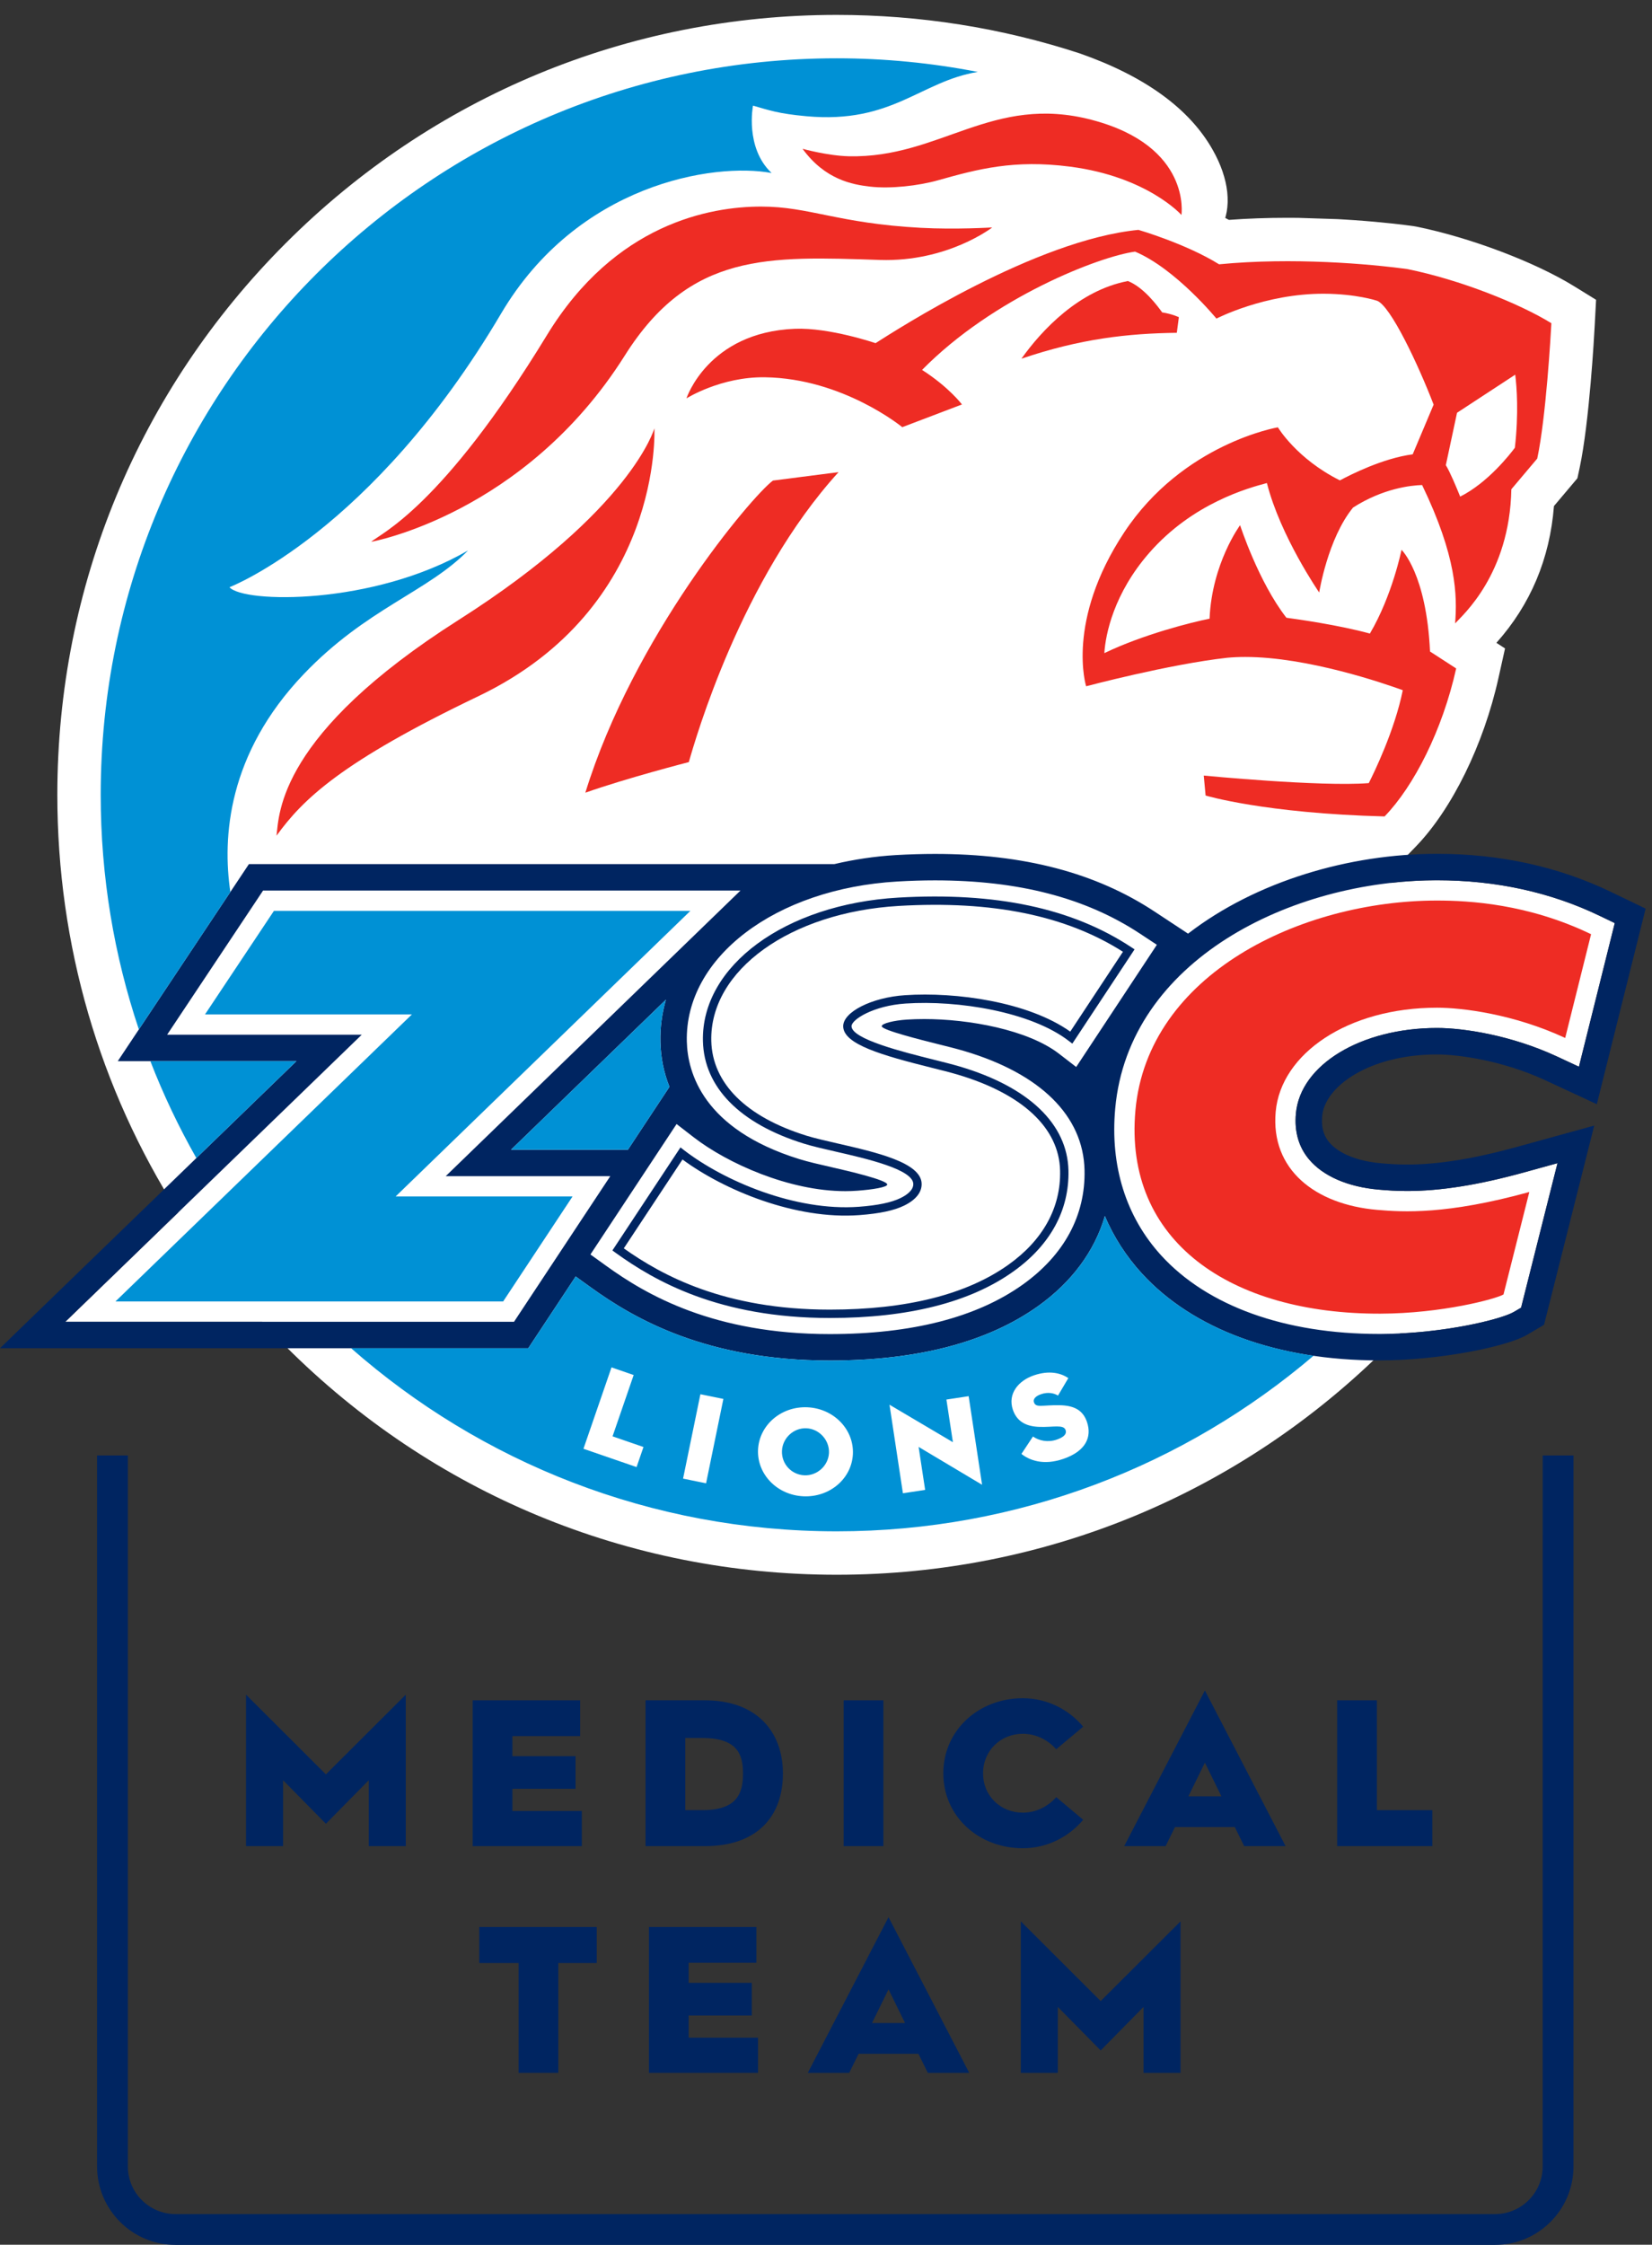 <?xml version="1.0" encoding="UTF-8" standalone="no"?>
<!DOCTYPE svg PUBLIC "-//W3C//DTD SVG 1.1//EN" "http://www.w3.org/Graphics/SVG/1.1/DTD/svg11.dtd">
<svg width="100%" height="100%" viewBox="0 0 313 425" version="1.1" xmlns="http://www.w3.org/2000/svg" xmlns:xlink="http://www.w3.org/1999/xlink" xml:space="preserve" xmlns:serif="http://www.serif.com/" style="fill-rule:evenodd;clip-rule:evenodd;stroke-linejoin:round;stroke-miterlimit:2;">
    <rect x="0" y="0" width="313" height="425" fill="#333333" stroke="none"/>
    <g transform="matrix(4.167,0,0,4.167,0,0)">
        <path d="M67.978,102L7.979,102C6.013,102 4.414,100.402 4.414,98.436L4.414,66.131L5.814,66.131L5.814,98.436C5.814,99.63 6.785,100.6 7.979,100.6L67.978,100.6C69.173,100.6 70.143,99.63 70.143,98.436L70.144,66.13L71.545,66.13L71.544,98.436C71.544,100.402 69.944,102 67.978,102Z" style="fill:rgb(0,37,97);fill-rule:nonzero;"/>
        <path d="M72.745,41.617C70.513,40.541 68.021,39.996 65.337,39.996C64.64,39.996 63.935,40.037 63.23,40.118L63.769,39.09L64.371,38.469C66.019,36.768 67.462,33.83 68.134,30.801L68.432,29.463L68.039,29.208C69.59,27.474 70.469,25.384 70.656,22.994L71.722,21.731L71.826,21.247C72.268,19.171 72.486,15.233 72.509,14.791L72.571,13.622L71.576,13.008C69.787,11.904 66.835,10.789 64.395,10.296L64.275,10.275C63.82,10.212 62.869,10.094 61.591,10.004L61.17,9.977C61.057,9.97 60.944,9.963 60.828,9.957L59.028,9.899C58.866,9.897 58.702,9.896 58.536,9.896C57.614,9.896 56.72,9.928 55.878,9.991C55.822,9.961 55.766,9.932 55.711,9.903C55.733,9.825 55.753,9.739 55.773,9.638L55.78,9.603C55.8,9.485 55.812,9.361 55.818,9.225L55.82,9.156C55.822,9.024 55.816,8.89 55.803,8.759L55.797,8.701C55.779,8.549 55.756,8.408 55.723,8.268C55.69,8.122 55.645,7.967 55.584,7.783C55.534,7.637 55.474,7.487 55.402,7.325L55.384,7.287C55.315,7.134 55.235,6.977 55.137,6.804C54.081,4.934 52.049,3.461 49.094,2.426C45.544,1.265 41.826,0.677 38.044,0.677C28.578,0.677 19.679,4.363 12.986,11.056C6.293,17.749 2.607,26.648 2.607,36.114C2.607,42.938 4.524,49.469 8.102,55.09L4.608,58.472L2.97,60.057L11.921,60.057C12.267,60.433 12.621,60.807 12.986,61.171C19.679,67.864 28.578,71.551 38.044,71.551C47.509,71.551 56.409,67.864 63.101,61.171C63.294,60.979 63.474,60.781 63.661,60.586C66.146,60.466 68.324,59.91 68.831,59.61L69.162,59.415L69.256,59.042L70.429,54.386L70.817,52.85L69.291,53.271C67.23,53.84 65.495,54.115 63.985,54.115C63.483,54.115 63.067,54.086 62.693,54.053C61.287,53.931 60.159,53.441 59.517,52.675C59.048,52.114 58.848,51.414 58.923,50.593C59.123,48.378 61.882,46.708 65.341,46.708C66.568,46.708 68.728,47.046 70.779,47.997L71.792,48.468L72.062,47.385L73.239,42.671L73.421,41.942L72.745,41.617Z" style="fill:white;fill-rule:nonzero;"/>
        <path d="M28.408,16.155C31.379,11.442 34.945,11.647 40.014,11.811C43.083,11.91 45.115,10.334 45.115,10.334C45.115,10.334 43.461,10.437 41.861,10.351C38.091,10.148 36.803,9.386 34.606,9.386C32.291,9.386 27.966,10.155 24.87,15.225C20.073,23.081 17.316,24.228 16.877,24.619C16.877,24.619 23.855,23.374 28.408,16.155Z" style="fill:rgb(238,44,36);fill-rule:nonzero;"/>
        <path d="M39.557,8.479C40.487,8.587 41.76,8.442 42.652,8.191C44.465,7.682 46.099,7.242 48.655,7.572C52.171,8.027 53.719,9.767 53.719,9.767C53.719,9.767 54.188,6.643 49.652,5.449C45.111,4.254 42.756,7.193 38.595,7.1C37.643,7.079 36.491,6.761 36.491,6.761C37.515,8.165 38.756,8.386 39.557,8.479Z" style="fill:rgb(238,44,36);fill-rule:nonzero;"/>
        <path d="M53.508,15.121C53.533,14.926 53.601,14.412 53.601,14.412C53.601,14.412 53.299,14.265 52.842,14.194C52.64,13.915 52.013,13.058 51.284,12.769C49.057,13.193 47.366,15 46.443,16.298C49.115,15.39 51.279,15.15 53.508,15.121Z" style="fill:rgb(238,44,36);fill-rule:nonzero;"/>
        <path d="M26.615,36.017C28.518,35.346 31.32,34.627 31.32,34.627C31.616,33.594 33.694,26.321 38.128,21.452L35.143,21.836C34.153,22.581 28.807,28.914 26.615,36.017Z" style="fill:rgb(238,44,36);fill-rule:nonzero;"/>
        <path d="M64.004,12.229C62.276,11.99 58.774,11.685 55.43,12.009C53.917,11.069 51.763,10.445 51.763,10.445C47.091,10.897 40.761,14.989 39.81,15.592C39.81,15.592 37.712,14.875 36.137,14.939C32.188,15.1 31.212,18.102 31.212,18.102C31.212,18.102 32.773,17.113 34.783,17.142C38.332,17.194 41.025,19.409 41.025,19.409L43.739,18.377C43.739,18.377 43.149,17.591 41.925,16.808C45.168,13.512 49.98,11.654 51.61,11.433C53.454,12.211 55.31,14.476 55.31,14.476C55.31,14.476 57.509,13.333 60.211,13.346C61.661,13.353 62.584,13.655 62.616,13.666C63.229,13.905 64.476,16.545 65.185,18.385L64.233,20.643C62.877,20.819 61.381,21.581 60.924,21.827C58.95,20.843 58.104,19.416 58.104,19.416C58.104,19.416 53.792,20.141 51.113,24.193C48.449,28.222 49.385,31.182 49.385,31.182C49.385,31.182 53.148,30.182 55.793,29.887C56.053,29.862 56.333,29.85 56.623,29.85C59.461,29.85 62.951,31.058 63.782,31.36C63.414,33.19 62.471,35.118 62.236,35.582C60.042,35.755 54.733,35.239 54.733,35.239L54.817,36.146C54.817,36.146 57.503,36.956 62.955,37.096C64.29,35.719 65.587,33.172 66.21,30.372L65.021,29.602C64.857,26.06 63.725,24.981 63.725,24.981C63.725,24.981 63.309,27.054 62.287,28.787C60.878,28.4 59.016,28.14 58.491,28.068C57.222,26.443 56.385,23.863 56.385,23.863C56.385,23.863 55.104,25.594 54.997,28.112C54.201,28.267 51.97,28.829 50.213,29.676C50.266,28.811 50.647,26.959 52.254,25.121C54.228,22.862 56.753,22.174 57.604,21.948C58.222,24.377 59.982,26.921 59.982,26.921C59.982,26.921 60.369,24.468 61.523,23.06C62.898,22.185 64.151,22.054 64.661,22.038C66.233,25.298 66.26,27.058 66.162,28.325C66.487,27.963 68.643,26.106 68.719,22.23L69.896,20.836C70.296,18.964 70.512,15.188 70.539,14.686C69.082,13.787 66.378,12.709 64.004,12.229ZM68.879,20.344C68.67,20.625 67.656,21.932 66.392,22.564C66.22,22.137 65.93,21.444 65.74,21.135L66.249,18.755L68.895,17.024C68.966,17.594 69.056,18.771 68.879,20.344Z" style="fill:rgb(238,44,36);fill-rule:nonzero;"/>
        <path d="M29.754,19.461C29.754,19.461 28.724,23.169 20.845,28.173C12.667,33.368 12.695,36.957 12.573,37.971C13.772,36.319 15.494,34.626 21.755,31.631C30.156,27.611 29.754,19.461 29.754,19.461Z" style="fill:rgb(238,44,36);fill-rule:nonzero;"/>
        <path d="M68.362,58.816L69.536,54.16C65.779,55.196 63.797,55.074 62.613,54.972C59.79,54.726 57.766,53.133 58.004,50.51C58.242,47.872 61.29,45.786 65.341,45.786C66.474,45.786 68.819,46.071 71.167,47.161L72.344,42.447C69.477,41.065 66.798,40.918 65.337,40.918C59.158,40.918 52.185,44.259 51.626,50.451C51.088,56.404 55.96,59.71 62.771,59.688C65.556,59.68 68.014,59.021 68.362,58.816Z" style="fill:rgb(238,44,36);fill-rule:nonzero;"/>
        <path d="M73.239,42.671L72.062,47.385L71.792,48.468L70.779,47.997C68.728,47.046 66.568,46.708 65.341,46.708C61.882,46.708 59.123,48.378 58.923,50.593C58.848,51.414 59.048,52.114 59.517,52.675C60.159,53.441 61.287,53.931 62.693,54.053C63.067,54.086 63.483,54.115 63.985,54.115C65.495,54.115 67.23,53.84 69.291,53.271L70.817,52.85L70.429,54.386L69.256,59.042L69.162,59.415L68.831,59.61C68.264,59.945 65.613,60.601 62.774,60.61L62.706,60.61C58.42,60.61 54.901,59.344 52.799,57.044C51.195,55.287 50.471,52.978 50.707,50.368C51.316,43.631 58.7,39.996 65.337,39.996C68.021,39.996 70.513,40.541 72.745,41.617L73.421,41.942L73.239,42.671ZM49.48,47.652L48.933,48.48L48.148,47.875C46.738,46.788 44.056,46.302 42.025,46.302C41.749,46.302 41.48,46.31 41.226,46.327C40.668,46.364 40.089,46.497 40.091,46.628C40.085,46.803 41.952,47.266 42.608,47.431C43.066,47.545 43.499,47.653 43.846,47.756C47.315,48.785 49.257,50.706 49.312,53.165C49.359,55.225 48.385,57.026 46.497,58.371C44.403,59.861 41.454,60.616 37.73,60.616C32.468,60.616 29.408,58.848 27.564,57.516L26.846,56.999L27.334,56.261L30.216,51.9L30.763,51.072L31.549,51.68C33.072,52.855 35.877,54.122 38.436,54.122C38.625,54.122 38.812,54.115 38.994,54.101C39.692,54.05 40.345,53.939 40.342,53.82C40.333,53.614 38.548,53.202 37.831,53.038C37.271,52.91 36.742,52.789 36.336,52.663C31.967,51.306 31.261,48.731 31.229,47.317C31.142,43.498 35.257,40.375 40.799,40.053C41.383,40.018 41.96,40.001 42.511,40.001C46.312,40.001 49.36,40.792 51.831,42.42L52.601,42.928L52.092,43.698L49.48,47.652ZM30.44,49.382L29.213,51.237L28.551,52.239L23.236,52.239L30.278,45.421C30.1,46.043 30.012,46.686 30.028,47.345C30.044,48.061 30.184,48.743 30.44,49.382ZM23.646,59.642L23.372,60.057L2.97,60.057L4.608,58.472L16.448,47.014L7.599,47.014L8.554,45.58L11.688,40.875L11.961,40.464L33.668,40.464L32.031,42.049L20.266,53.441L27.749,53.441L26.802,54.872L23.646,59.642ZM73.266,40.534C70.872,39.379 68.204,38.794 65.337,38.794C61.35,38.794 57.113,40.038 54.019,42.422L52.492,41.416C49.819,39.655 46.554,38.799 42.511,38.799C41.936,38.799 41.337,38.817 40.729,38.852C39.766,38.909 38.831,39.051 37.935,39.262L11.318,39.262L10.687,40.209L7.553,44.914L5.354,48.216L13.478,48.216L3.772,57.607L0,61.259L24.018,61.259L24.648,60.307L26.175,57.998L26.861,58.492C28.84,59.92 32.12,61.818 37.73,61.818C41.709,61.818 44.892,60.988 47.194,59.349C48.733,58.254 49.771,56.842 50.236,55.255C50.64,56.202 51.2,57.075 51.912,57.854C54.245,60.407 58.078,61.812 62.706,61.812L62.778,61.812C65.475,61.804 68.521,61.189 69.442,60.645L70.205,60.194L70.422,59.336L71.595,54.68L72.487,51.143L68.971,52.112C67.016,52.651 65.385,52.913 63.985,52.913C63.506,52.913 63.121,52.884 62.798,52.855C61.727,52.763 60.868,52.415 60.438,51.902C60.273,51.705 60.059,51.364 60.119,50.701C60.241,49.359 62.271,47.91 65.341,47.91C66.23,47.91 68.27,48.158 70.273,49.088L72.605,50.171L73.228,47.676L74.405,42.962L74.824,41.285L73.266,40.534Z" style="fill:rgb(0,37,97);fill-rule:nonzero;"/>
        <path d="M48.663,46.873C46.757,45.52 43.465,45.061 41.152,45.218C39.638,45.318 38.324,45.982 38.339,46.639C38.358,47.449 40.084,47.945 42.337,48.509C42.784,48.621 43.206,48.726 43.53,48.822C46.499,49.703 48.157,51.254 48.201,53.19C48.239,54.866 47.426,56.344 45.851,57.465C43.95,58.818 41.217,59.505 37.73,59.505C32.93,59.505 30.097,57.947 28.363,56.721L31.032,52.683C32.916,54.073 36.167,55.429 39.077,55.21C39.987,55.142 40.652,55.002 41.108,54.779C41.638,54.52 41.915,54.177 41.906,53.784C41.883,52.825 39.862,52.362 38.079,51.954C37.54,51.83 37.031,51.714 36.666,51.6C33.921,50.748 32.385,49.218 32.341,47.292C32.268,44.085 35.932,41.45 40.864,41.162C45.126,40.913 48.465,41.596 51.059,43.245L48.663,46.873ZM51.427,43.031C48.74,41.261 45.277,40.527 40.841,40.784C35.701,41.083 31.883,43.884 31.961,47.301C32.009,49.402 33.64,51.058 36.553,51.963C36.932,52.081 37.448,52.199 37.994,52.324C39.394,52.644 41.51,53.13 41.526,53.793C41.533,54.088 41.212,54.307 40.942,54.437C40.53,54.639 39.91,54.767 39.049,54.832C36.153,55.045 32.9,53.648 31.101,52.259L30.94,52.134L27.845,56.816L27.992,56.923C29.755,58.194 32.681,59.885 37.73,59.885C41.299,59.885 44.105,59.175 46.072,57.774C47.755,56.577 48.622,54.988 48.581,53.182C48.533,51.067 46.777,49.39 43.638,48.458C43.306,48.36 42.881,48.254 42.429,48.141C41.047,47.795 38.732,47.216 38.718,46.63C38.712,46.325 39.72,45.693 41.177,45.597C43.563,45.438 46.877,45.971 48.595,47.295L48.757,47.419L51.587,43.136L51.427,43.031Z" style="fill:rgb(0,37,97);fill-rule:nonzero;"/>
        <path d="M26.033,54.363L17.988,54.363L31.39,41.387L12.455,41.387L9.321,46.092L18.728,46.092L5.249,59.134L22.877,59.134L26.033,54.363Z" style="fill:rgb(0,145,213);fill-rule:nonzero;"/>
        <path d="M23.236,52.239L28.551,52.239L29.213,51.237L30.44,49.382C30.184,48.743 30.044,48.061 30.028,47.345C30.012,46.686 30.1,46.043 30.278,45.421L23.236,52.239Z" style="fill:rgb(0,145,213);fill-rule:nonzero;"/>
        <path d="M7.553,44.914L10.474,40.529C10.107,38.057 10.346,34.257 13.809,30.632C16.662,27.645 19.445,26.894 21.283,25.01C16.976,27.509 11.064,27.412 10.434,26.681C10.434,26.681 16.903,24.203 22.783,14.249C26.264,8.358 32.452,7.372 35.083,7.861C33.86,6.705 34.238,4.799 34.238,4.799C34.964,5.005 35.366,5.163 36.677,5.282C40.575,5.634 41.845,3.696 44.458,3.268C42.382,2.864 40.238,2.649 38.044,2.649C19.562,2.649 4.579,17.632 4.579,36.114C4.579,39.841 5.19,43.426 6.314,46.774L7.553,44.914Z" style="fill:rgb(0,145,213);fill-rule:nonzero;"/>
        <path d="M36.67,64.896C36.081,64.869 35.582,65.34 35.555,65.918C35.528,66.517 35.988,67.006 36.571,67.032C37.154,67.059 37.665,66.595 37.692,66.016C37.718,65.444 37.259,64.924 36.67,64.896Z" style="fill:rgb(0,145,213);fill-rule:nonzero;"/>
        <path d="M8.928,52.618L13.478,48.216L6.837,48.216C7.428,49.74 8.129,51.211 8.928,52.618Z" style="fill:rgb(0,145,213);fill-rule:nonzero;"/>
        <path d="M48.347,66.287C47.439,66.598 46.802,66.347 46.443,66.061L46.967,65.27C47.241,65.461 47.644,65.549 48.049,65.411C48.356,65.306 48.515,65.162 48.451,64.977C48.361,64.711 47.876,64.853 47.275,64.833C46.695,64.817 46.248,64.62 46.055,64.058C45.804,63.324 46.313,62.729 47.004,62.493C47.71,62.252 48.229,62.384 48.576,62.615L48.106,63.41C47.925,63.3 47.655,63.238 47.337,63.347C47.066,63.438 46.967,63.585 47.011,63.713C47.102,63.978 47.38,63.836 48.161,63.848C48.899,63.856 49.256,64.12 49.423,64.609C49.655,65.289 49.373,65.937 48.347,66.287ZM42.065,67.696L41.054,67.849L40.444,63.825L43.327,65.528L43.032,63.591L44.043,63.437L44.654,67.463L41.768,65.742L42.065,67.696ZM36.528,67.986C35.333,67.931 34.416,66.983 34.467,65.868C34.519,64.752 35.52,63.888 36.715,63.942C37.914,63.998 38.831,64.951 38.78,66.067C38.728,67.183 37.727,68.041 36.528,67.986ZM32.104,67.396L31.058,67.183L31.846,63.349L32.891,63.562L32.104,67.396ZM28.944,66.659L26.529,65.827L27.804,62.129L28.812,62.476L27.852,65.262L29.258,65.747L28.944,66.659ZM51.912,57.854C51.2,57.075 50.64,56.202 50.236,55.255C49.771,56.842 48.733,58.254 47.194,59.349C44.892,60.988 41.709,61.818 37.73,61.818C32.12,61.818 28.84,59.92 26.861,58.492L26.175,57.998L24.648,60.307L24.018,61.259L15.965,61.259C21.857,66.436 29.583,69.578 38.044,69.578C46.317,69.578 53.886,66.574 59.726,61.6C56.438,61.122 53.722,59.835 51.912,57.854Z" style="fill:rgb(0,145,213);fill-rule:nonzero;"/>
        <path d="M11.187,77L14.818,80.621L18.45,77L18.45,83.882L16.767,83.882L16.767,80.888L14.818,82.865L12.87,80.888L12.87,83.882L11.187,83.882L11.187,77Z" style="fill:rgb(0,37,97);fill-rule:nonzero;"/>
        <path d="M21.492,77.256L26.378,77.256L26.378,78.882L23.298,78.882L23.298,79.794L26.169,79.794L26.169,81.277L23.298,81.277L23.298,82.285L26.454,82.285L26.454,83.882L21.492,83.882L21.492,77.256Z" style="fill:rgb(0,37,97);fill-rule:nonzero;"/>
        <path d="M31.939,82.247C33.526,82.247 33.783,81.468 33.783,80.583C33.783,79.709 33.526,78.968 31.929,78.968L31.159,78.968L31.159,82.247L31.939,82.247ZM29.353,77.256L32.044,77.256C34.42,77.256 35.598,78.691 35.598,80.583C35.598,82.532 34.429,83.882 32.052,83.882L29.353,83.882L29.353,77.256Z" style="fill:rgb(0,37,97);fill-rule:nonzero;"/>
        <rect x="38.359" y="77.256" width="1.806" height="6.626" style="fill:rgb(0,37,97);fill-rule:nonzero;"/>
        <path d="M46.504,77.161C47.606,77.161 48.586,77.665 49.251,78.454L48.025,79.48C47.634,79.043 47.093,78.777 46.504,78.777C45.506,78.777 44.698,79.538 44.698,80.574C44.698,81.61 45.506,82.361 46.504,82.361C47.093,82.361 47.634,82.095 48.025,81.657L49.251,82.684C48.586,83.474 47.606,83.977 46.504,83.977C44.508,83.977 42.891,82.542 42.891,80.574C42.891,78.606 44.508,77.161 46.504,77.161Z" style="fill:rgb(0,37,97);fill-rule:nonzero;"/>
        <path d="M55.536,81.619L54.785,80.089L54.034,81.619L55.536,81.619ZM54.785,76.809L58.454,83.882L56.572,83.882L56.144,83.016L53.425,83.016L52.998,83.882L51.115,83.882L54.785,76.809Z" style="fill:rgb(0,37,97);fill-rule:nonzero;"/>
        <path d="M60.799,77.256L62.605,77.256L62.605,82.247L65.125,82.247L65.125,83.882L60.799,83.882L60.799,77.256Z" style="fill:rgb(0,37,97);fill-rule:nonzero;"/>
        <path d="M23.579,89.191L21.792,89.191L21.792,87.556L27.133,87.556L27.133,89.191L25.384,89.191L25.384,94.182L23.579,94.182L23.579,89.191Z" style="fill:rgb(0,37,97);fill-rule:nonzero;"/>
        <path d="M29.506,87.556L34.391,87.556L34.391,89.182L31.311,89.182L31.311,90.094L34.182,90.094L34.182,91.577L31.311,91.577L31.311,92.585L34.467,92.585L34.467,94.182L29.506,94.182L29.506,87.556Z" style="fill:rgb(0,37,97);fill-rule:nonzero;"/>
        <path d="M41.151,91.919L40.4,90.389L39.649,91.919L41.151,91.919ZM40.4,87.109L44.069,94.182L42.187,94.182L41.759,93.316L39.041,93.316L38.613,94.182L36.73,94.182L40.4,87.109Z" style="fill:rgb(0,37,97);fill-rule:nonzero;"/>
        <path d="M46.415,87.3L50.046,90.921L53.677,87.3L53.677,94.182L51.995,94.182L51.995,91.187L50.046,93.165L48.097,91.187L48.097,94.182L46.415,94.182L46.415,87.3Z" style="fill:rgb(0,37,97);fill-rule:nonzero;"/>
    </g>
</svg>
